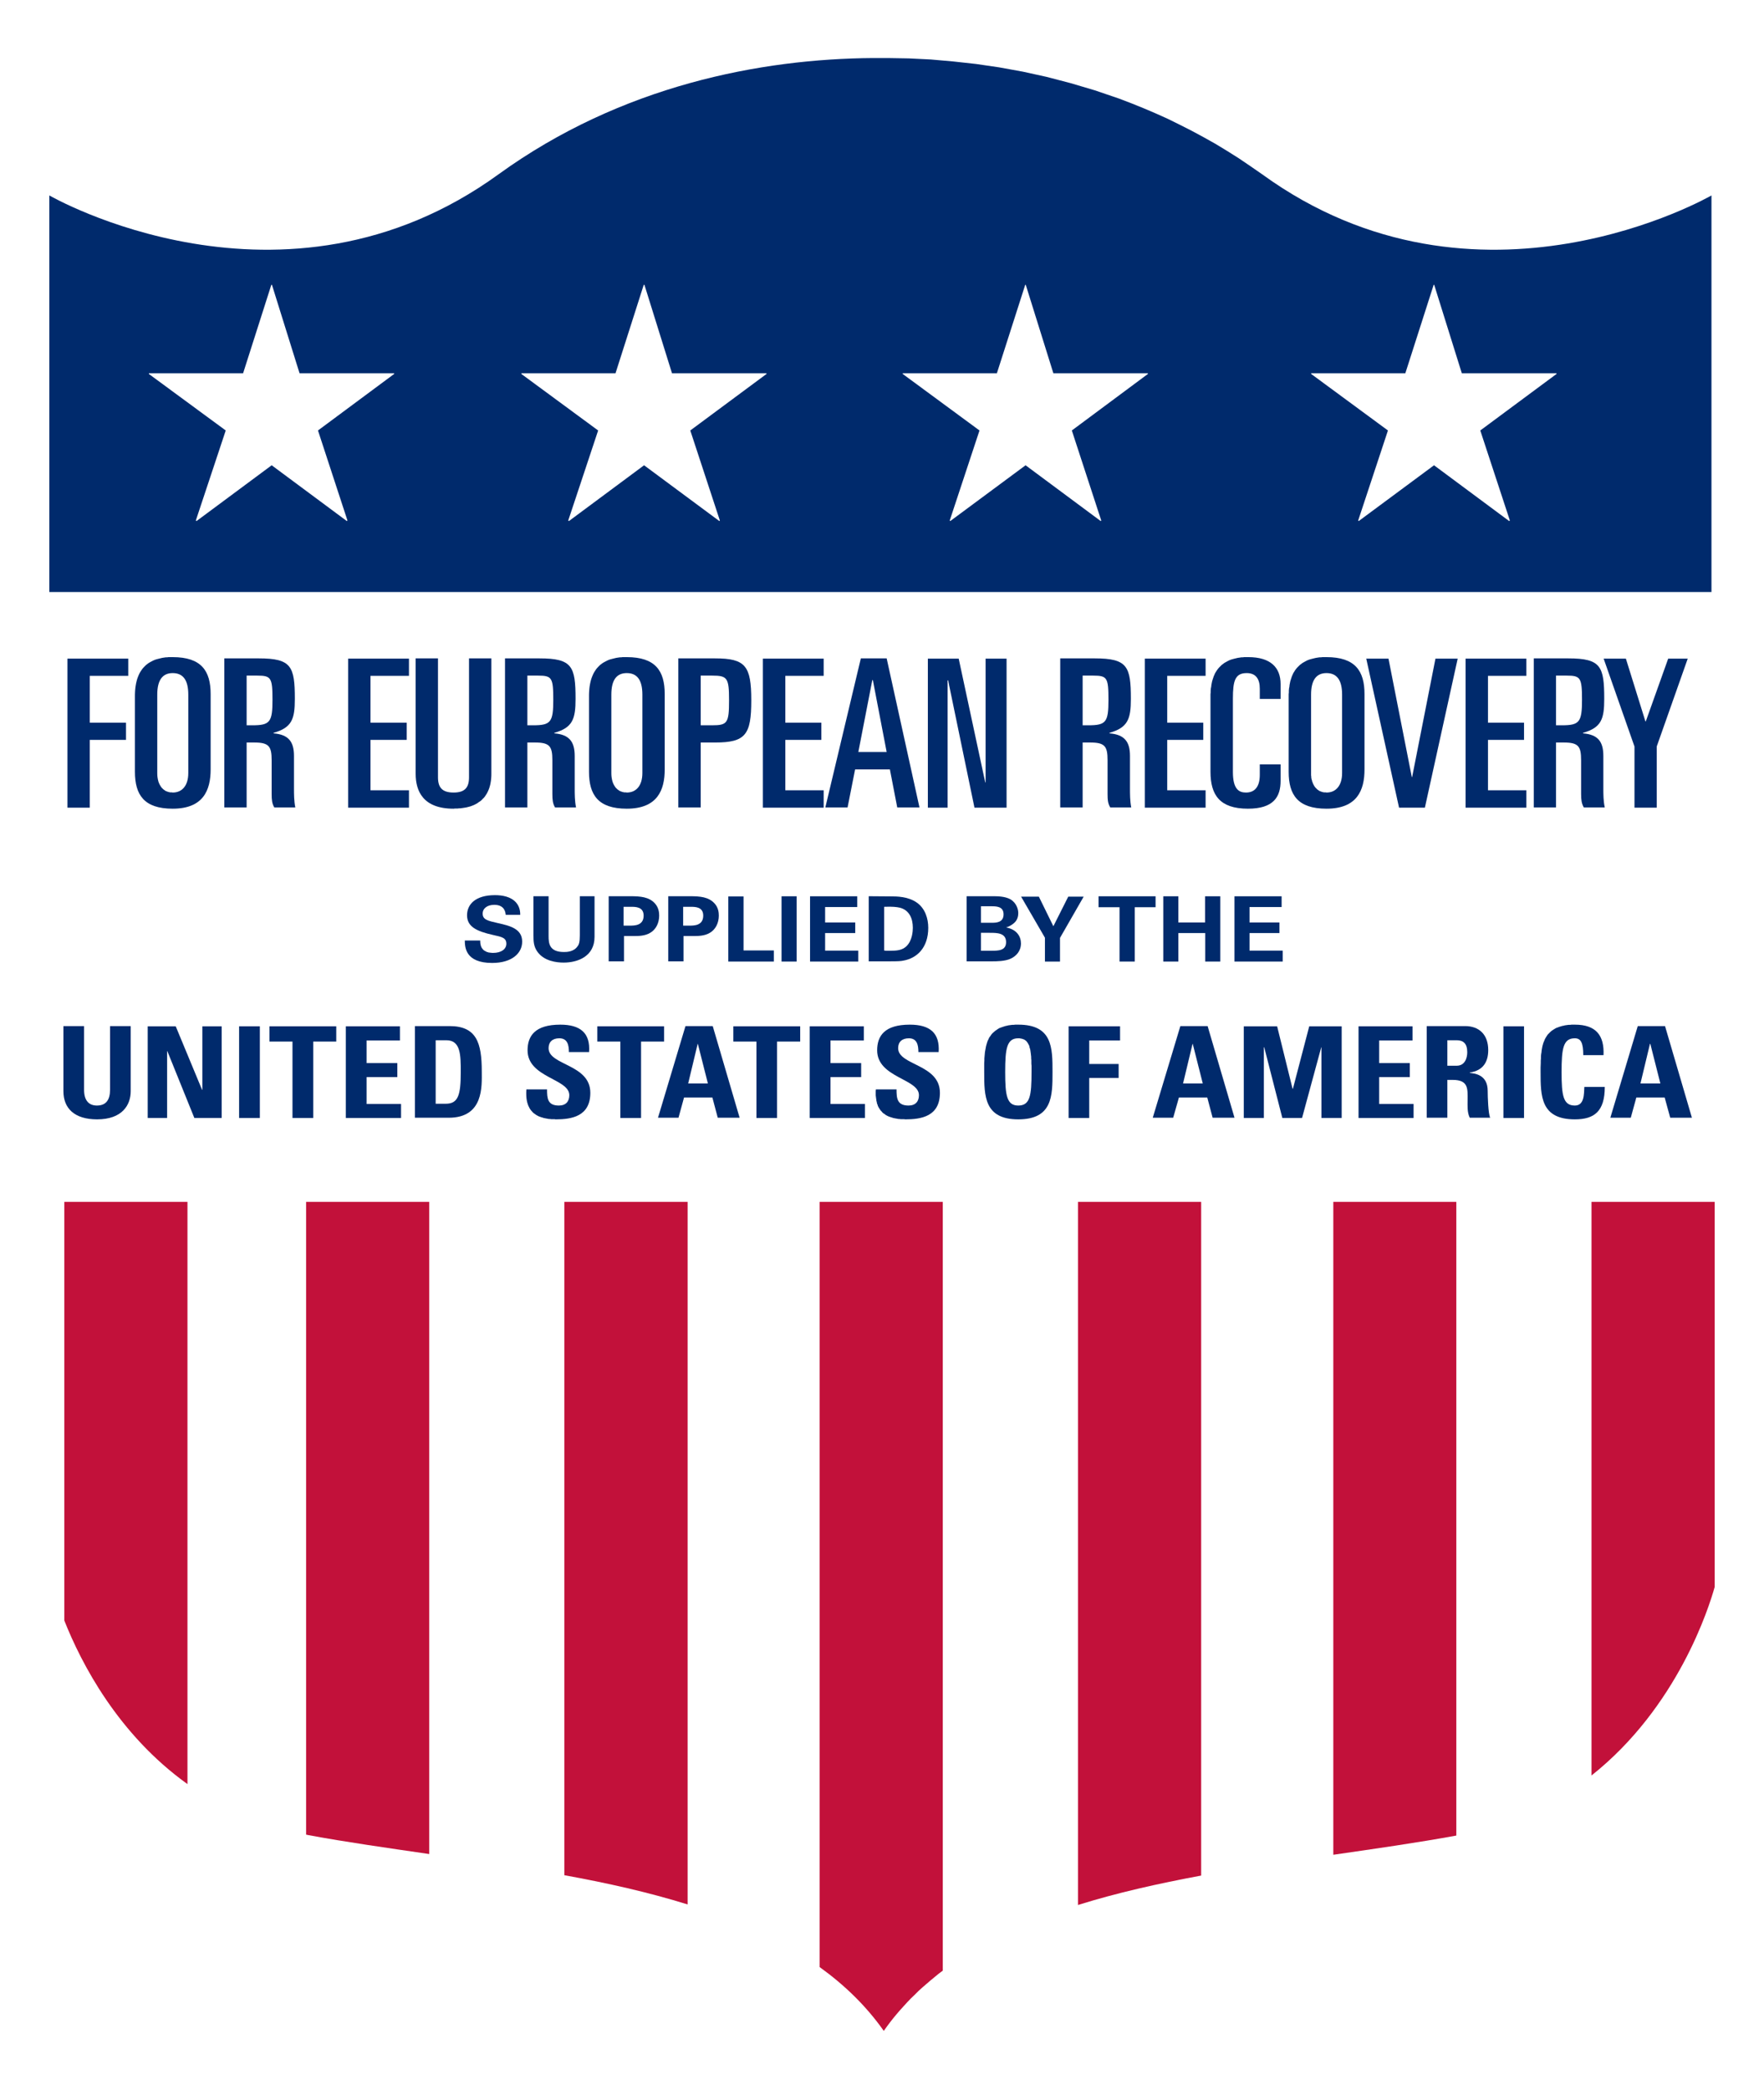 <?xml version="1.0" encoding="UTF-8" standalone="no"?>
<!-- Created with Inkscape (http://www.inkscape.org/) -->
<svg
   xmlns:dc="http://purl.org/dc/elements/1.1/"
   xmlns:cc="http://web.resource.org/cc/"
   xmlns:rdf="http://www.w3.org/1999/02/22-rdf-syntax-ns#"
   xmlns:svg="http://www.w3.org/2000/svg"
   xmlns="http://www.w3.org/2000/svg"
   xmlns:sodipodi="http://sodipodi.sourceforge.net/DTD/sodipodi-0.dtd"
   xmlns:inkscape="http://www.inkscape.org/namespaces/inkscape"
   width="608"
   height="720"
   id="svg11720"
   sodipodi:version="0.32"
   inkscape:version="0.45.1"
   version="1.0"
   sodipodi:docbase="/Users/lindberg/Projects/Wiki/seals"
   sodipodi:docname="USAIDLogo1948.svg"
   inkscape:output_extension="org.inkscape.output.svg.inkscape"
   inkscape:export-filename="/Users/lindberg/Projects/Wiki/seals/USAIDLogo1948.png"
   inkscape:export-xdpi="90"
   inkscape:export-ydpi="90">
  <defs
     id="defs11722" />
  <sodipodi:namedview
     pagecolor="#ffffff"
     bordercolor="#666666"
     borderopacity="1.0"
     inkscape:pageopacity="0.0"
     inkscape:pageshadow="2"
     inkscape:zoom="1.1313708"
     inkscape:cx="266.44979"
     inkscape:cy="701.48381"
     inkscape:document-units="pt"
     inkscape:current-layer="layer1"
     id="namedview11724"
     width="608px"
     height="720px"
     inkscape:showpageshadow="false"
     inkscape:window-width="819"
     inkscape:window-height="687"
     inkscape:window-x="392"
     inkscape:window-y="22" />
  <g
     inkscape:label="Layer 1"
     inkscape:groupmode="layer"
     id="layer1">
    <rect
       style="opacity:1;fill:#ffffff;fill-opacity:1;fill-rule:evenodd;stroke:none;stroke-width:1;stroke-linecap:round;stroke-linejoin:round;stroke-miterlimit:4;stroke-dasharray:none;stroke-opacity:1"
       id="rect12039"
       width="608"
       height="720"
       x="0"
       y="1.5258789e-05" />
    <line
       id="line12"
       style="font-style:normal;font-variant:normal;font-weight:normal;font-stretch:normal;letter-spacing:normal;word-spacing:normal;text-anchor:start;fill:#ffffff;fill-opacity:1;fill-rule:nonzero;stroke:#ffffff;stroke-width:0;stroke-linecap:butt;stroke-linejoin:miter;stroke-miterlimit:10.433;stroke-dasharray:none;stroke-dashoffset:0;stroke-opacity:1"
       y2="-877.975"
       x2="-319.453"
       y1="-877.975"
       x1="-319.453" />
    <path
       id="path5130"
       style="font-style:normal;font-variant:normal;font-weight:normal;font-stretch:normal;letter-spacing:normal;word-spacing:normal;text-anchor:start;fill:#002a6c;fill-opacity:1;fill-rule:nonzero;stroke:#003ad0;stroke-width:0;stroke-linecap:butt;stroke-linejoin:miter;stroke-miterlimit:10.433;stroke-dasharray:none;stroke-dashoffset:0;stroke-opacity:1"
       d="M 435.018,60.047 L 431.001,57.266 L 426.984,54.546 L 422.967,52.013 L 418.888,49.541 L 414.809,47.254 L 410.669,45.029 L 406.528,42.928 L 402.387,40.888 L 398.247,39.034 L 394.044,37.242 L 389.903,35.573 L 385.701,33.967 L 377.358,31.124 L 369.014,28.652 L 360.733,26.489 L 352.575,24.696 L 344.418,23.213 L 336.383,22.039 L 328.535,21.174 L 320.809,20.494 L 313.27,20.123 L 305.915,19.999 C 305.112,19.999 304.247,19.999 303.443,19.999 C 302.64,19.999 301.775,19.999 300.971,19.999 C 262.345,20.247 214.214,29.393 171.843,60.047 C 97.564,113.938 17,67.339 17,67.339 L 17,203.982 L 589.893,203.982 L 589.893,67.339 C 589.893,67.339 509.304,113.938 435.018,60.047 z " />
    <path
       id="path5132"
       style="font-style:normal;font-variant:normal;font-weight:normal;font-stretch:normal;letter-spacing:normal;word-spacing:normal;text-anchor:start;fill:#c2113a;fill-opacity:1;fill-rule:nonzero;stroke:#d9004c;stroke-width:0;stroke-linecap:butt;stroke-linejoin:miter;stroke-miterlimit:10.433;stroke-dasharray:none;stroke-dashoffset:0;stroke-opacity:1"
       d="M 64.612,614.714 L 64.612,414.107 L 22.167,414.107 L 22.167,558.351 C 28.038,573.184 40.707,597.595 64.612,614.714 z " />
    <path
       id="path5134"
       style="font-style:normal;font-variant:normal;font-weight:normal;font-stretch:normal;letter-spacing:normal;word-spacing:normal;text-anchor:start;fill:#c2113a;fill-opacity:1;fill-rule:nonzero;stroke:#d9004c;stroke-width:0;stroke-linecap:butt;stroke-linejoin:miter;stroke-miterlimit:10.433;stroke-dasharray:none;stroke-dashoffset:0;stroke-opacity:1"
       d="M 147.945,638.817 L 147.945,414.107 L 105.506,414.107 L 105.506,632.142 C 105.722,632.142 105.914,632.204 106.13,632.266 C 119.46,634.738 133.582,636.715 147.945,638.817 z " />
    <path
       id="path5136"
       style="font-style:normal;font-variant:normal;font-weight:normal;font-stretch:normal;letter-spacing:normal;word-spacing:normal;text-anchor:start;fill:#c2113a;fill-opacity:1;fill-rule:nonzero;stroke:#d9004c;stroke-width:0;stroke-linecap:butt;stroke-linejoin:miter;stroke-miterlimit:10.433;stroke-dasharray:none;stroke-dashoffset:0;stroke-opacity:1"
       d="M 237.007,414.107 L 194.512,414.107 L 194.512,646.109 C 209.19,648.767 223.528,651.98 237.007,656.183 L 237.007,414.107 z " />
    <path
       id="path5138"
       style="font-style:normal;font-variant:normal;font-weight:normal;font-stretch:normal;letter-spacing:normal;word-spacing:normal;text-anchor:start;fill:#c2113a;fill-opacity:1;fill-rule:nonzero;stroke:#d9004c;stroke-width:0;stroke-linecap:butt;stroke-linejoin:miter;stroke-miterlimit:10.433;stroke-dasharray:none;stroke-dashoffset:0;stroke-opacity:1"
       d="M 304.617,699.753 L 305.668,698.27 L 306.78,696.786 L 307.893,695.365 L 309.067,693.943 L 310.241,692.584 L 311.477,691.224 L 312.713,689.865 L 313.949,688.567 L 315.247,687.331 L 316.545,686.033 L 317.905,684.797 L 319.264,683.623 L 320.624,682.448 L 322.045,681.274 L 323.467,680.1 L 324.95,678.988 L 324.95,414.107 L 282.493,414.107 L 282.493,677.751 C 291.083,683.932 298.561,691.162 304.617,699.753 z " />
    <path
       id="path5140"
       style="font-style:normal;font-variant:normal;font-weight:normal;font-stretch:normal;letter-spacing:normal;word-spacing:normal;text-anchor:start;fill:#c2113a;fill-opacity:1;fill-rule:nonzero;stroke:#d9004c;stroke-width:0;stroke-linecap:butt;stroke-linejoin:miter;stroke-miterlimit:10.433;stroke-dasharray:none;stroke-dashoffset:0;stroke-opacity:1"
       d="M 414.006,414.107 L 371.548,414.107 L 371.548,656.368 C 384.959,652.166 399.359,648.952 414.006,646.233 L 414.006,414.107 z " />
    <path
       id="path5142"
       style="font-style:normal;font-variant:normal;font-weight:normal;font-stretch:normal;letter-spacing:normal;word-spacing:normal;text-anchor:start;fill:#c2113a;fill-opacity:1;fill-rule:nonzero;stroke:#d9004c;stroke-width:0;stroke-linecap:butt;stroke-linejoin:miter;stroke-miterlimit:10.433;stroke-dasharray:none;stroke-dashoffset:0;stroke-opacity:1"
       d="M 501.949,414.107 L 459.553,414.107 L 459.553,639.064 C 474.139,636.963 488.415,634.923 501.949,632.451 L 501.949,414.107 z " />
    <path
       id="path5144"
       style="font-style:normal;font-variant:normal;font-weight:normal;font-stretch:normal;letter-spacing:normal;word-spacing:normal;text-anchor:start;fill:#c2113a;fill-opacity:1;fill-rule:nonzero;stroke:#d9004c;stroke-width:0;stroke-linecap:butt;stroke-linejoin:miter;stroke-miterlimit:10.433;stroke-dasharray:none;stroke-dashoffset:0;stroke-opacity:1"
       d="M 591.005,546.794 L 591.005,414.107 L 548.547,414.107 L 548.547,611.748 C 578.274,588.201 589.027,553.84 591.005,546.794 z " />
    <path
       id="path5146"
       style="font-style:normal;font-variant:normal;font-weight:normal;font-stretch:normal;letter-spacing:normal;word-spacing:normal;text-anchor:start;fill:#ffffff;fill-opacity:1;fill-rule:nonzero;stroke:#ffffff;stroke-width:0;stroke-linecap:butt;stroke-linejoin:miter;stroke-miterlimit:10.433;stroke-dasharray:none;stroke-dashoffset:0;stroke-opacity:1"
       d="M 304.432,700 L 304.803,700 C 304.741,699.938 304.679,699.815 304.617,699.753 C 304.556,699.815 304.494,699.938 304.432,700 z " />
    <polygon
       id="polygon5148"
       style="font-style:normal;font-variant:normal;font-weight:normal;font-stretch:normal;letter-spacing:normal;word-spacing:normal;text-anchor:start;fill:#ffffff;fill-opacity:1;fill-rule:nonzero;stroke:#ffffff;stroke-width:0;stroke-linecap:butt;stroke-linejoin:miter;stroke-miterlimit:10.433;stroke-dasharray:none;stroke-dashoffset:0;stroke-opacity:1"
       points="79.398,618.14 84.672,618.14 84.672,618.1 80.426,614.95 82.07,609.93 82.035,609.9 77.844,613.01 73.652,609.9 73.613,609.93 75.281,614.95 70.996,618.1 70.996,618.14 76.25,618.14 77.824,623.07 77.859,623.07 79.398,618.14 "
       transform="matrix(6.18,0,0,-6.18,-387.434,3948.713)" />
    <polygon
       id="polygon5150"
       style="font-style:normal;font-variant:normal;font-weight:normal;font-stretch:normal;letter-spacing:normal;word-spacing:normal;text-anchor:start;fill:#ffffff;fill-opacity:1;fill-rule:nonzero;stroke:#ffffff;stroke-width:0;stroke-linecap:butt;stroke-linejoin:miter;stroke-miterlimit:10.433;stroke-dasharray:none;stroke-dashoffset:0;stroke-opacity:1"
       points="100.17,618.14 105.44,618.14 105.44,618.1 101.19,614.95 102.84,609.93 102.81,609.9 98.613,613.01 94.422,609.9 94.383,609.93 96.051,614.95 91.77,618.1 91.77,618.14 97.02,618.14 98.594,623.07 98.633,623.07 100.17,618.14 "
       transform="matrix(6.18,0,0,-6.18,-387.434,3948.713)" />
    <polygon
       id="polygon5152"
       style="font-style:normal;font-variant:normal;font-weight:normal;font-stretch:normal;letter-spacing:normal;word-spacing:normal;text-anchor:start;fill:#ffffff;fill-opacity:1;fill-rule:nonzero;stroke:#ffffff;stroke-width:0;stroke-linecap:butt;stroke-linejoin:miter;stroke-miterlimit:10.433;stroke-dasharray:none;stroke-dashoffset:0;stroke-opacity:1"
       points="121.44,618.14 126.71,618.14 126.71,618.1 122.47,614.95 124.11,609.93 124.08,609.9 119.89,613.01 115.69,609.9 115.66,609.93 117.32,614.95 113.04,618.1 113.04,618.14 118.29,618.14 119.87,623.07 119.9,623.07 121.44,618.14 "
       transform="matrix(6.18,0,0,-6.18,-387.434,3948.713)" />
    <polygon
       id="polygon5154"
       style="font-style:normal;font-variant:normal;font-weight:normal;font-stretch:normal;letter-spacing:normal;word-spacing:normal;text-anchor:start;fill:#ffffff;fill-opacity:1;fill-rule:nonzero;stroke:#ffffff;stroke-width:0;stroke-linecap:butt;stroke-linejoin:miter;stroke-miterlimit:10.433;stroke-dasharray:none;stroke-dashoffset:0;stroke-opacity:1"
       points="144.22,618.14 149.5,618.14 149.5,618.1 145.25,614.95 146.9,609.93 146.86,609.9 142.67,613.01 138.47,609.9 138.44,609.93 140.1,614.95 135.82,618.1 135.82,618.14 141.07,618.14 142.65,623.07 142.68,623.07 144.22,618.14 "
       transform="matrix(6.18,0,0,-6.18,-387.434,3948.713)" />
    <polygon
       id="polygon5156"
       style="font-style:normal;font-variant:normal;font-weight:normal;font-stretch:normal;letter-spacing:normal;word-spacing:normal;text-anchor:start;fill:#002a6c;fill-opacity:1;fill-rule:nonzero;stroke:#003ad0;stroke-width:0;stroke-linecap:butt;stroke-linejoin:miter;stroke-miterlimit:10.433;stroke-dasharray:none;stroke-dashoffset:0;stroke-opacity:1"
       points="66.453,602.23 69.844,602.23 69.844,601.27 67.699,601.27 67.699,598.66 69.719,598.66 69.719,597.7 67.699,597.7 67.699,593.92 66.453,593.92 66.453,602.23 "
       transform="matrix(6.18,0,0,-6.18,-387.434,3948.713)" />
    <path
       id="path5158"
       style="font-style:normal;font-variant:normal;font-weight:normal;font-stretch:normal;letter-spacing:normal;word-spacing:normal;text-anchor:start;fill:#002a6c;fill-opacity:1;fill-rule:nonzero;stroke:#003ad0;stroke-width:0;stroke-linecap:butt;stroke-linejoin:miter;stroke-miterlimit:10.433;stroke-dashoffset:0;stroke-opacity:1"
       d="M 46.504,239.889 L 46.51,239.209 L 46.535,238.591 L 46.572,237.911 L 46.634,237.231 L 46.708,236.613 L 46.807,235.995 L 46.924,235.377 L 47.066,234.759 L 47.227,234.141 L 47.412,233.585 L 47.629,233.029 L 47.864,232.473 L 48.129,231.916 L 48.42,231.422 L 48.741,230.928 L 49.087,230.433 L 49.47,230.001 L 49.885,229.568 L 50.323,229.135 L 50.805,228.765 L 51.318,228.394 L 51.862,228.085 L 52.449,227.776 L 53.073,227.467 L 53.735,227.219 L 54.433,227.034 L 55.175,226.849 L 55.953,226.663 L 56.782,226.54 L 57.208,226.478 L 57.647,226.478 L 58.098,226.416 L 58.555,226.416 L 59.031,226.416 L 59.513,226.416 C 69.438,226.416 72.603,231.175 72.603,239.147 L 72.603,265.104 C 72.603,272.273 70.063,278.638 59.513,278.638 C 49.668,278.638 46.504,273.88 46.504,265.907 L 46.504,239.889 z M 54.204,266.34 L 54.211,266.711 L 54.229,267.143 L 54.26,267.514 L 54.303,267.885 L 54.359,268.194 L 54.421,268.565 L 54.501,268.874 L 54.588,269.244 L 54.686,269.553 L 54.798,269.801 L 54.921,270.11 L 55.051,270.357 L 55.193,270.604 L 55.342,270.851 L 55.502,271.098 L 55.675,271.346 L 55.855,271.531 L 56.04,271.716 L 56.238,271.902 L 56.448,272.087 L 56.658,272.211 L 56.88,272.396 L 57.115,272.52 L 57.35,272.644 L 57.597,272.705 L 57.851,272.829 L 58.11,272.891 L 58.376,272.952 L 58.654,273.014 L 58.932,273.014 L 59.223,273.014 L 59.513,273.076 C 62.752,273.076 64.896,270.728 64.896,266.34 L 64.896,239.333 C 64.896,234.265 63.067,231.916 59.513,231.916 C 56.065,231.916 54.204,234.265 54.204,239.333 L 54.204,266.34 z " />
    <path
       id="path5162"
       style="font-style:normal;font-variant:normal;font-weight:normal;font-stretch:normal;letter-spacing:normal;word-spacing:normal;text-anchor:start;fill:#002a6c;fill-opacity:1;fill-rule:nonzero;stroke:#003ad0;stroke-width:0;stroke-linecap:butt;stroke-linejoin:miter;stroke-miterlimit:10.433;stroke-dashoffset:0;stroke-opacity:1"
       d="M 77.306,226.849 L 89.233,226.849 C 100.457,226.849 101.618,229.63 101.618,240.816 C 101.618,247.738 100.63,250.704 94.301,252.496 L 94.301,252.682 C 99.542,253.114 101.328,255.648 101.328,260.469 L 101.328,271.655 C 101.328,273.509 101.328,276.043 101.785,278.206 L 94.542,278.206 C 93.77,276.908 93.628,275.61 93.628,273.571 L 93.628,261.952 C 93.628,257.131 92.688,255.834 87.614,255.834 L 85.006,255.834 L 85.006,278.206 L 77.306,278.206 L 77.306,226.849 z M 85.006,249.901 L 86.99,249.901 C 93.071,249.901 93.918,248.788 93.918,241.125 C 93.918,233.523 93.454,232.782 88.677,232.782 L 85.006,232.782 L 85.006,249.901 z " />
    <polygon
       id="polygon5166"
       style="font-style:normal;font-variant:normal;font-weight:normal;font-stretch:normal;letter-spacing:normal;word-spacing:normal;text-anchor:start;fill:#002a6c;fill-opacity:1;fill-rule:nonzero;stroke:#003ad0;stroke-width:0;stroke-linecap:butt;stroke-linejoin:miter;stroke-miterlimit:10.433;stroke-dasharray:none;stroke-dashoffset:0;stroke-opacity:1"
       points="82.109,602.23 85.5,602.23 85.5,601.27 83.355,601.27 83.355,598.66 85.375,598.66 85.375,597.7 83.355,597.7 83.355,594.89 85.5,594.89 85.5,593.92 82.109,593.92 82.109,602.23 "
       transform="matrix(6.18,0,0,-6.18,-387.434,3948.713)" />
    <path
       id="path5168"
       style="font-style:normal;font-variant:normal;font-weight:normal;font-stretch:normal;letter-spacing:normal;word-spacing:normal;text-anchor:start;fill:#002a6c;fill-opacity:1;fill-rule:nonzero;stroke:#003ad0;stroke-width:0;stroke-linecap:butt;stroke-linejoin:miter;stroke-miterlimit:10.433;stroke-dasharray:none;stroke-dashoffset:0;stroke-opacity:1"
       d="M 169.359,266.587 L 169.353,267.143 L 169.328,267.699 L 169.285,268.256 L 169.229,268.812 L 169.149,269.368 L 169.056,269.924 L 168.939,270.48 L 168.797,270.975 L 168.636,271.531 L 168.45,272.025 L 168.24,272.52 L 168.006,273.014 L 167.74,273.509 L 167.449,273.941 L 167.128,274.436 L 166.782,274.868 L 166.399,275.239 L 165.991,275.672 L 165.546,276.043 L 165.064,276.352 L 164.557,276.722 L 164.007,277.031 L 163.42,277.34 L 162.796,277.588 L 162.141,277.835 L 161.436,278.02 L 160.694,278.206 L 159.916,278.329 L 159.508,278.391 L 159.088,278.453 L 158.661,278.515 L 158.216,278.515 L 157.765,278.576 L 157.301,278.576 L 156.832,278.576 L 156.344,278.638 C 145.819,278.638 143.26,272.582 143.26,266.587 L 143.26,226.849 L 150.961,226.849 L 150.961,267.823 C 150.961,271.284 152.364,273.076 156.344,273.076 C 160.28,273.076 161.658,271.284 161.658,267.823 L 161.658,226.849 L 169.359,226.849 L 169.359,266.587 z " />
    <path
       id="path5170"
       style="font-style:normal;font-variant:normal;font-weight:normal;font-stretch:normal;letter-spacing:normal;word-spacing:normal;text-anchor:start;fill:#002a6c;fill-opacity:1;fill-rule:nonzero;stroke:#003ad0;stroke-width:0;stroke-linecap:butt;stroke-linejoin:miter;stroke-miterlimit:10.433;stroke-dashoffset:0;stroke-opacity:1"
       d="M 174.062,226.849 L 185.99,226.849 C 197.238,226.849 198.375,229.63 198.375,240.816 C 198.375,247.738 197.386,250.704 191.082,252.496 L 191.082,252.682 C 196.298,253.114 198.084,255.648 198.084,260.469 L 198.084,271.655 C 198.084,273.509 198.084,276.043 198.542,278.206 L 191.305,278.206 C 190.532,276.908 190.384,275.61 190.384,273.571 L 190.384,261.952 C 190.384,257.131 189.469,255.834 184.37,255.834 L 181.769,255.834 L 181.769,278.206 L 174.062,278.206 L 174.062,226.849 z M 181.769,249.901 L 183.771,249.901 C 189.852,249.901 190.699,248.788 190.699,241.125 C 190.699,233.523 190.242,232.782 185.458,232.782 L 181.769,232.782 L 181.769,249.901 z " />
    <path
       id="path5174"
       style="font-style:normal;font-variant:normal;font-weight:normal;font-stretch:normal;letter-spacing:normal;word-spacing:normal;text-anchor:start;fill:#002a6c;fill-opacity:1;fill-rule:nonzero;stroke:#003ad0;stroke-width:0;stroke-linecap:butt;stroke-linejoin:miter;stroke-miterlimit:10.433;stroke-dashoffset:0;stroke-opacity:1"
       d="M 203.01,239.889 L 203.016,239.209 L 203.041,238.591 L 203.084,237.911 L 203.14,237.231 L 203.214,236.613 L 203.313,235.995 L 203.43,235.377 L 203.572,234.759 L 203.733,234.141 L 203.918,233.585 L 204.128,233.029 L 204.363,232.473 L 204.629,231.916 L 204.919,231.422 L 205.241,230.928 L 205.587,230.433 L 205.97,230.001 L 206.378,229.568 L 206.823,229.135 L 207.299,228.765 L 207.812,228.394 L 208.362,228.085 L 208.949,227.776 L 209.567,227.467 L 210.228,227.219 L 210.933,227.034 L 211.674,226.849 L 212.453,226.663 L 213.281,226.54 L 213.708,226.478 L 214.146,226.478 L 214.598,226.416 L 215.061,226.416 L 215.537,226.416 L 216.025,226.416 C 225.944,226.416 229.109,231.175 229.109,239.147 L 229.109,265.104 C 229.109,272.273 226.575,278.638 216.025,278.638 C 206.174,278.638 203.01,273.88 203.01,265.907 L 203.01,239.889 z M 210.71,266.34 L 210.716,266.711 L 210.735,267.143 L 210.766,267.514 L 210.809,267.885 L 210.865,268.194 L 210.933,268.565 L 211.007,268.874 L 211.1,269.244 L 211.198,269.553 L 211.304,269.801 L 211.427,270.11 L 211.557,270.357 L 211.699,270.604 L 211.847,270.851 L 212.008,271.098 L 212.181,271.346 L 212.36,271.531 L 212.546,271.716 L 212.744,271.902 L 212.954,272.087 L 213.164,272.211 L 213.386,272.396 L 213.621,272.52 L 213.856,272.644 L 214.103,272.705 L 214.357,272.829 L 214.616,272.891 L 214.888,272.952 L 215.16,273.014 L 215.444,273.014 L 215.729,273.014 L 216.025,273.076 C 219.257,273.076 221.408,270.728 221.408,266.34 L 221.408,239.333 C 221.408,234.265 219.573,231.916 216.025,231.916 C 212.546,231.916 210.71,234.265 210.71,239.333 L 210.71,266.34 z " />
    <path
       id="path5178"
       style="font-style:normal;font-variant:normal;font-weight:normal;font-stretch:normal;letter-spacing:normal;word-spacing:normal;text-anchor:start;fill:#002a6c;fill-opacity:1;fill-rule:nonzero;stroke:#003ad0;stroke-width:0;stroke-linecap:butt;stroke-linejoin:miter;stroke-miterlimit:10.433;stroke-dashoffset:0;stroke-opacity:1"
       d="M 233.793,226.849 L 246.462,226.849 C 256.969,226.849 258.946,229.444 258.946,241.31 C 258.946,253.176 256.969,255.834 246.462,255.834 L 241.518,255.834 L 241.518,278.206 L 233.793,278.206 L 233.793,226.849 z M 241.518,249.901 L 245.474,249.901 C 250.727,249.901 251.283,249.097 251.283,241.31 C 251.283,233.585 250.727,232.782 245.474,232.782 L 241.518,232.782 L 241.518,249.901 z " />
    <polygon
       id="polygon5182"
       style="font-style:normal;font-variant:normal;font-weight:normal;font-stretch:normal;letter-spacing:normal;word-spacing:normal;text-anchor:start;fill:#002a6c;fill-opacity:1;fill-rule:nonzero;stroke:#003ad0;stroke-width:0;stroke-linecap:butt;stroke-linejoin:miter;stroke-miterlimit:10.433;stroke-dasharray:none;stroke-dashoffset:0;stroke-opacity:1"
       points="105.24,602.23 108.63,602.23 108.63,601.27 106.49,601.27 106.49,598.66 108.5,598.66 108.5,597.7 106.49,597.7 106.49,594.89 108.63,594.89 108.63,593.92 105.24,593.92 105.24,602.23 "
       transform="matrix(6.18,0,0,-6.18,-387.434,3948.713)" />
    <path
       id="polygon5184"
       style="font-style:normal;font-variant:normal;font-weight:normal;font-stretch:normal;letter-spacing:normal;word-spacing:normal;text-anchor:start;fill:#002a6c;fill-opacity:1;fill-rule:nonzero;stroke:#003ad0;stroke-width:0;stroke-linecap:butt;stroke-linejoin:miter;stroke-miterlimit:10.433;stroke-dashoffset:0;stroke-opacity:1"
       d="M 296.707,226.849 L 305.606,226.849 L 316.916,278.206 L 309.253,278.206 L 306.719,265.104 L 294.729,265.104 L 292.134,278.206 L 284.47,278.206 L 296.707,226.849 z M 295.842,259.109 L 305.606,259.109 L 300.848,234.327 L 300.662,234.327 L 295.842,259.109 z " />
    <polygon
       id="polygon5188"
       style="font-style:normal;font-variant:normal;font-weight:normal;font-stretch:normal;letter-spacing:normal;word-spacing:normal;text-anchor:start;fill:#002a6c;fill-opacity:1;fill-rule:nonzero;stroke:#003ad0;stroke-width:0;stroke-linecap:butt;stroke-linejoin:miter;stroke-miterlimit:10.433;stroke-dasharray:none;stroke-dashoffset:0;stroke-opacity:1"
       points="114.44,602.23 116.16,602.23 117.64,595.33 117.66,595.33 117.66,602.23 118.83,602.23 118.83,593.92 117.04,593.92 115.57,601.02 115.54,601.02 115.54,593.92 114.44,593.92 114.44,602.23 "
       transform="matrix(6.18,0,0,-6.18,-387.434,3948.713)" />
    <path
       id="path5190"
       style="font-style:normal;font-variant:normal;font-weight:normal;font-stretch:normal;letter-spacing:normal;word-spacing:normal;text-anchor:start;fill:#002a6c;fill-opacity:1;fill-rule:nonzero;stroke:#003ad0;stroke-width:0;stroke-linecap:butt;stroke-linejoin:miter;stroke-miterlimit:10.433;stroke-dashoffset:0;stroke-opacity:1"
       d="M 365.43,226.849 L 377.358,226.849 C 388.606,226.849 389.78,229.63 389.78,240.816 C 389.78,247.738 388.729,250.704 382.425,252.496 L 382.425,252.682 C 387.678,253.114 389.471,255.648 389.471,260.469 L 389.471,271.655 C 389.471,273.509 389.471,276.043 389.903,278.206 L 382.673,278.206 C 381.869,276.908 381.746,275.61 381.746,273.571 L 381.746,261.952 C 381.746,257.131 380.819,255.834 375.751,255.834 L 373.155,255.834 L 373.155,278.206 L 365.43,278.206 L 365.43,226.849 z M 373.155,249.901 L 375.133,249.901 C 381.251,249.901 382.055,248.788 382.055,241.125 C 382.055,233.523 381.622,232.782 376.801,232.782 L 373.155,232.782 L 373.155,249.901 z " />
    <polygon
       id="polygon5194"
       style="font-style:normal;font-variant:normal;font-weight:normal;font-stretch:normal;letter-spacing:normal;word-spacing:normal;text-anchor:start;fill:#002a6c;fill-opacity:1;fill-rule:nonzero;stroke:#003ad0;stroke-width:0;stroke-linecap:butt;stroke-linejoin:miter;stroke-miterlimit:10.433;stroke-dasharray:none;stroke-dashoffset:0;stroke-opacity:1"
       points="126.54,602.23 129.93,602.23 129.93,601.27 127.79,601.27 127.79,598.66 129.8,598.66 129.8,597.7 127.79,597.7 127.79,594.89 129.93,594.89 129.93,593.92 126.54,593.92 126.54,602.23 "
       transform="matrix(6.18,0,0,-6.18,-387.434,3948.713)" />
    <path
       id="path5196"
       style="font-style:normal;font-variant:normal;font-weight:normal;font-stretch:normal;letter-spacing:normal;word-spacing:normal;text-anchor:start;fill:#002a6c;fill-opacity:1;fill-rule:nonzero;stroke:#003ad0;stroke-width:0;stroke-linecap:butt;stroke-linejoin:miter;stroke-miterlimit:10.433;stroke-dasharray:none;stroke-dashoffset:0;stroke-opacity:1"
       d="M 417.22,239.889 L 417.22,239.209 L 417.281,238.591 L 417.281,237.911 L 417.343,237.231 L 417.467,236.613 L 417.529,235.995 L 417.652,235.377 L 417.776,234.759 L 417.961,234.141 L 418.147,233.585 L 418.332,233.029 L 418.579,232.473 L 418.826,231.916 L 419.135,231.422 L 419.444,230.928 L 419.815,230.433 L 420.186,230.001 L 420.619,229.568 L 421.051,229.135 L 421.546,228.765 L 422.04,228.394 L 422.596,228.085 L 423.152,227.776 L 423.77,227.467 L 424.45,227.219 L 425.13,227.034 L 425.872,226.849 L 426.675,226.663 L 427.54,226.54 L 427.911,226.478 L 428.406,226.478 L 428.838,226.416 L 429.271,226.416 L 429.765,226.416 L 430.26,226.416 C 437.861,226.416 441.384,229.939 441.384,235.686 L 441.384,240.816 L 434.215,240.816 L 434.215,237.293 C 434.215,234.018 432.917,231.916 429.703,231.916 C 425.686,231.916 424.945,234.574 424.945,240.754 L 424.945,265.969 C 424.945,271.964 427.046,273.076 429.456,273.076 C 432.361,273.076 434.215,271.222 434.215,266.958 L 434.215,263.373 L 441.384,263.373 L 441.384,269.059 C 441.384,274.498 439.035,278.638 430.136,278.638 C 420.371,278.638 417.22,273.88 417.22,265.907 L 417.22,239.889 z " />
    <path
       id="path5198"
       style="font-style:normal;font-variant:normal;font-weight:normal;font-stretch:normal;letter-spacing:normal;word-spacing:normal;text-anchor:start;fill:#002a6c;fill-opacity:1;fill-rule:nonzero;stroke:#003ad0;stroke-width:0;stroke-linecap:butt;stroke-linejoin:miter;stroke-miterlimit:10.433;stroke-dashoffset:0;stroke-opacity:1"
       d="M 444.165,239.889 L 444.165,239.209 L 444.227,238.591 L 444.227,237.911 L 444.289,237.231 L 444.412,236.613 L 444.474,235.995 L 444.598,235.377 L 444.721,234.759 L 444.907,234.141 L 445.092,233.585 L 445.277,233.029 L 445.525,232.473 L 445.772,231.916 L 446.081,231.422 L 446.39,230.928 L 446.761,230.433 L 447.131,230.001 L 447.564,229.568 L 447.997,229.135 L 448.491,228.765 L 448.985,228.394 L 449.542,228.085 L 450.098,227.776 L 450.716,227.467 L 451.396,227.219 L 452.075,227.034 L 452.817,226.849 L 453.621,226.663 L 454.424,226.54 L 454.857,226.478 L 455.351,226.478 L 455.784,226.416 L 456.216,226.416 L 456.711,226.416 L 457.205,226.416 C 467.093,226.416 470.307,231.175 470.307,239.147 L 470.307,265.104 C 470.307,272.273 467.773,278.638 457.205,278.638 C 447.317,278.638 444.165,273.88 444.165,265.907 L 444.165,239.889 z M 451.89,266.34 L 451.89,266.711 L 451.89,267.143 L 451.952,267.514 L 451.952,267.885 L 452.014,268.194 L 452.075,268.565 L 452.199,268.874 L 452.261,269.244 L 452.385,269.553 L 452.508,269.801 L 452.57,270.11 L 452.755,270.357 L 452.879,270.604 L 453.003,270.851 L 453.188,271.098 L 453.373,271.346 L 453.559,271.531 L 453.744,271.716 L 453.93,271.902 L 454.115,272.087 L 454.362,272.211 L 454.548,272.396 L 454.795,272.52 L 455.042,272.644 L 455.289,272.705 L 455.536,272.829 L 455.784,272.891 L 456.031,272.952 L 456.34,273.014 L 456.587,273.014 L 456.896,273.014 L 457.205,273.076 C 460.419,273.076 462.582,270.728 462.582,266.34 L 462.582,239.333 C 462.582,234.265 460.728,231.916 457.205,231.916 C 453.744,231.916 451.89,234.265 451.89,239.333 L 451.89,266.34 z " />
    <polygon
       id="polygon5202"
       style="font-style:normal;font-variant:normal;font-weight:normal;font-stretch:normal;letter-spacing:normal;word-spacing:normal;text-anchor:start;fill:#002a6c;fill-opacity:1;fill-rule:nonzero;stroke:#003ad0;stroke-width:0;stroke-linecap:butt;stroke-linejoin:miter;stroke-miterlimit:10.433;stroke-dasharray:none;stroke-dashoffset:0;stroke-opacity:1"
       points="138.89,602.23 140.13,602.23 141.43,595.63 141.45,595.63 142.75,602.23 143.99,602.23 142.16,593.92 140.72,593.92 138.89,602.23 "
       transform="matrix(6.18,0,0,-6.18,-387.434,3948.713)" />
    <polygon
       id="polygon5204"
       style="font-style:normal;font-variant:normal;font-weight:normal;font-stretch:normal;letter-spacing:normal;word-spacing:normal;text-anchor:start;fill:#002a6c;fill-opacity:1;fill-rule:nonzero;stroke:#003ad0;stroke-width:0;stroke-linecap:butt;stroke-linejoin:miter;stroke-miterlimit:10.433;stroke-dasharray:none;stroke-dashoffset:0;stroke-opacity:1"
       points="144.43,602.23 147.82,602.23 147.82,601.27 145.68,601.27 145.68,598.66 147.69,598.66 147.69,597.7 145.68,597.7 145.68,594.89 147.82,594.89 147.82,593.92 144.43,593.92 144.43,602.23 "
       transform="matrix(6.18,0,0,-6.18,-387.434,3948.713)" />
    <path
       id="path5206"
       style="font-style:normal;font-variant:normal;font-weight:normal;font-stretch:normal;letter-spacing:normal;word-spacing:normal;text-anchor:start;fill:#002a6c;fill-opacity:1;fill-rule:nonzero;stroke:#003ad0;stroke-width:0;stroke-linecap:butt;stroke-linejoin:miter;stroke-miterlimit:10.433;stroke-dashoffset:0;stroke-opacity:1"
       d="M 528.647,226.849 L 540.575,226.849 C 551.823,226.849 552.935,229.63 552.935,240.816 C 552.935,247.738 551.947,250.704 545.643,252.496 L 545.643,252.682 C 550.896,253.114 552.626,255.648 552.626,260.469 L 552.626,271.655 C 552.626,273.509 552.626,276.043 553.121,278.206 L 545.89,278.206 C 545.148,276.908 544.963,275.61 544.963,273.571 L 544.963,261.952 C 544.963,257.131 544.036,255.834 538.968,255.834 L 536.311,255.834 L 536.311,278.206 L 528.647,278.206 L 528.647,226.849 z M 536.311,249.901 L 538.35,249.901 C 544.407,249.901 545.272,248.788 545.272,241.125 C 545.272,233.523 544.778,232.782 540.019,232.782 L 536.311,232.782 L 536.311,249.901 z " />
    <polygon
       id="polygon5210"
       style="font-style:normal;font-variant:normal;font-weight:normal;font-stretch:normal;letter-spacing:normal;word-spacing:normal;text-anchor:start;fill:#002a6c;fill-opacity:1;fill-rule:nonzero;stroke:#003ad0;stroke-width:0;stroke-linecap:butt;stroke-linejoin:miter;stroke-miterlimit:10.433;stroke-dasharray:none;stroke-dashoffset:0;stroke-opacity:1"
       points="152.13,602.23 153.37,602.23 154.46,598.73 154.48,598.73 155.73,602.23 156.82,602.23 155.09,597.33 155.09,593.92 153.85,593.92 153.85,597.33 152.13,602.23 "
       transform="matrix(6.18,0,0,-6.18,-387.434,3948.713)" />
    <path
       id="path5212"
       style="font-style:normal;font-variant:normal;font-weight:normal;font-stretch:normal;letter-spacing:normal;word-spacing:normal;text-anchor:start;fill:#002a6c;fill-opacity:1;fill-rule:nonzero;stroke:#003ad0;stroke-width:0;stroke-linecap:butt;stroke-linejoin:miter;stroke-miterlimit:10.433;stroke-dasharray:none;stroke-dashoffset:0;stroke-opacity:1"
       d="M 165.521,324.062 L 165.521,324.124 L 165.521,324.248 L 165.521,324.371 L 165.527,324.557 L 165.533,324.68 L 165.546,324.804 L 165.558,324.989 L 165.583,325.175 L 165.608,325.298 L 165.645,325.484 L 165.688,325.669 L 165.737,325.854 L 165.799,326.04 L 165.873,326.225 L 165.96,326.411 L 166.053,326.596 L 166.164,326.72 L 166.287,326.905 L 166.423,327.091 L 166.578,327.214 L 166.658,327.338 L 166.745,327.399 L 166.837,327.461 L 166.93,327.523 L 167.035,327.585 L 167.14,327.647 L 167.245,327.709 L 167.363,327.77 L 167.48,327.832 L 167.604,327.894 L 167.734,327.956 L 167.87,328.018 L 168.012,328.079 L 168.154,328.079 L 168.308,328.141 L 168.463,328.203 L 168.63,328.203 L 168.797,328.203 L 168.97,328.265 L 169.149,328.265 L 169.34,328.265 L 169.532,328.327 L 169.73,328.327 L 169.94,328.327 C 172.764,328.327 174.526,327.029 174.526,325.175 C 174.526,323.135 173.03,322.826 169.94,322.146 C 164.143,320.849 160.979,319.242 160.979,315.348 C 160.979,311.64 163.828,308.426 170.589,308.426 C 173.123,308.426 176.12,308.921 177.925,311.022 C 179.303,312.629 179.303,314.483 179.303,315.225 L 174.309,315.225 C 174.235,314.421 173.969,311.764 170.372,311.764 C 167.931,311.764 166.362,313 166.362,314.792 C 166.362,316.893 168.148,317.264 171.652,318.067 C 175.854,318.995 179.976,320.045 179.976,324.433 C 179.976,328.512 176.361,331.787 169.625,331.787 C 160.305,331.787 160.231,326.225 160.206,324.062 L 165.521,324.062 z " />
    <path
       id="path5214"
       style="font-style:normal;font-variant:normal;font-weight:normal;font-stretch:normal;letter-spacing:normal;word-spacing:normal;text-anchor:start;fill:#002a6c;fill-opacity:1;fill-rule:nonzero;stroke:#003ad0;stroke-width:0;stroke-linecap:butt;stroke-linejoin:miter;stroke-miterlimit:10.433;stroke-dasharray:none;stroke-dashoffset:0;stroke-opacity:1"
       d="M 189.08,308.797 L 189.08,322.517 C 189.08,324.989 189.296,328.018 194.37,328.018 C 195.21,328.018 197.726,328.018 199.073,326.04 C 199.58,325.422 199.846,324.495 199.846,322.27 L 199.846,308.797 L 204.919,308.797 L 204.919,322.826 C 204.919,329.501 199.172,331.664 194.271,331.664 C 191.83,331.664 187.417,331.169 185.124,327.77 C 183.938,326.04 183.864,324.309 183.864,322.27 L 183.864,308.797 L 189.08,308.797 z " />
    <path
       id="path5216"
       style="font-style:normal;font-variant:normal;font-weight:normal;font-stretch:normal;letter-spacing:normal;word-spacing:normal;text-anchor:start;fill:#002a6c;fill-opacity:1;fill-rule:nonzero;stroke:#003ad0;stroke-width:0;stroke-linecap:butt;stroke-linejoin:miter;stroke-miterlimit:10.433;stroke-dashoffset:0;stroke-opacity:1"
       d="M 209.796,308.797 L 217.304,308.797 C 220.778,308.797 223.701,309.045 225.728,311.269 C 227.007,312.691 227.199,314.359 227.199,315.472 C 227.199,318.067 226.043,320.292 224.109,321.405 C 222.323,322.517 219.888,322.517 218.602,322.517 L 215.08,322.517 L 215.08,331.231 L 209.796,331.231 L 209.796,308.797 z M 214.937,318.933 L 217.014,318.933 C 218.701,318.933 221.841,318.933 221.841,315.472 C 221.841,312.444 219.041,312.444 217.57,312.444 L 214.937,312.444 L 214.937,318.933 z " />
    <path
       id="path5220"
       style="font-style:normal;font-variant:normal;font-weight:normal;font-stretch:normal;letter-spacing:normal;word-spacing:normal;text-anchor:start;fill:#002a6c;fill-opacity:1;fill-rule:nonzero;stroke:#003ad0;stroke-width:0;stroke-linecap:butt;stroke-linejoin:miter;stroke-miterlimit:10.433;stroke-dashoffset:0;stroke-opacity:1"
       d="M 230.338,308.797 L 237.81,308.797 C 241.333,308.797 244.237,309.045 246.277,311.269 C 247.575,312.691 247.76,314.359 247.76,315.472 C 247.76,318.067 246.586,320.292 244.67,321.405 C 242.878,322.517 240.406,322.517 239.17,322.517 L 235.585,322.517 L 235.585,331.231 L 230.338,331.231 L 230.338,308.797 z M 235.462,318.933 L 237.563,318.933 C 239.232,318.933 242.383,318.933 242.383,315.472 C 242.383,312.444 239.602,312.444 238.057,312.444 L 235.462,312.444 L 235.462,318.933 z " />
    <polygon
       id="polygon5224"
       style="font-style:normal;font-variant:normal;font-weight:normal;font-stretch:normal;letter-spacing:normal;word-spacing:normal;text-anchor:start;fill:#002a6c;fill-opacity:1;fill-rule:nonzero;stroke:#003ad0;stroke-width:0;stroke-linecap:butt;stroke-linejoin:miter;stroke-miterlimit:10.433;stroke-dasharray:none;stroke-dashoffset:0;stroke-opacity:1"
       points="103.31,588.97 104.16,588.97 104.16,585.96 105.85,585.96 105.85,585.34 103.31,585.34 103.31,588.97 "
       transform="matrix(6.18,0,0,-6.18,-387.434,3948.713)" />
    <polygon
       id="polygon5226"
       style="font-style:normal;font-variant:normal;font-weight:normal;font-stretch:normal;letter-spacing:normal;word-spacing:normal;text-anchor:start;fill:#002a6c;fill-opacity:1;fill-rule:nonzero;stroke:#003ad0;stroke-width:0;stroke-linecap:butt;stroke-linejoin:miter;stroke-miterlimit:10.433;stroke-dasharray:none;stroke-dashoffset:0;stroke-opacity:1"
       points="106.28,585.34 107.12,585.34 107.12,588.98 106.28,588.98 106.28,585.34 "
       transform="matrix(6.18,0,0,-6.18,-387.434,3948.713)" />
    <polygon
       id="polygon5228"
       style="font-style:normal;font-variant:normal;font-weight:normal;font-stretch:normal;letter-spacing:normal;word-spacing:normal;text-anchor:start;fill:#002a6c;fill-opacity:1;fill-rule:nonzero;stroke:#003ad0;stroke-width:0;stroke-linecap:butt;stroke-linejoin:miter;stroke-miterlimit:10.433;stroke-dasharray:none;stroke-dashoffset:0;stroke-opacity:1"
       points="107.87,588.98 110.5,588.98 110.5,588.38 108.71,588.38 108.71,587.52 110.39,587.52 110.39,586.93 108.71,586.93 108.71,585.95 110.56,585.95 110.56,585.34 107.87,585.34 107.87,588.98 "
       transform="matrix(6.18,0,0,-6.18,-387.434,3948.713)" />
    <path
       id="path5230"
       style="font-style:normal;font-variant:normal;font-weight:normal;font-stretch:normal;letter-spacing:normal;word-spacing:normal;text-anchor:start;fill:#002a6c;fill-opacity:1;fill-rule:nonzero;stroke:#003ad0;stroke-width:0;stroke-linecap:butt;stroke-linejoin:miter;stroke-miterlimit:10.433;stroke-dashoffset:0;stroke-opacity:1"
       d="M 299.426,308.797 L 307.46,308.859 C 308.82,308.859 312.899,308.859 315.865,310.899 C 318.894,312.938 319.944,316.522 319.944,319.674 C 319.944,326.596 315.989,330.181 311.354,330.984 C 310.489,331.169 309.5,331.231 307.028,331.231 L 299.426,331.231 L 299.426,308.797 z M 304.741,327.523 L 304.741,327.523 L 304.803,327.523 L 304.926,327.523 L 305.05,327.523 L 305.174,327.523 L 305.297,327.585 L 305.483,327.585 L 305.606,327.585 L 305.73,327.585 L 305.977,327.585 L 306.162,327.585 L 306.286,327.585 L 306.41,327.585 L 306.533,327.585 L 306.657,327.585 L 306.78,327.585 C 309.005,327.585 310.921,327.461 312.404,326.04 C 314.444,324.124 314.629,320.787 314.629,319.674 C 314.629,316.522 313.455,313.618 310.18,312.753 C 309.067,312.505 307.708,312.32 304.741,312.444 L 304.741,327.523 z " />
    <path
       id="path5234"
       style="font-style:normal;font-variant:normal;font-weight:normal;font-stretch:normal;letter-spacing:normal;word-spacing:normal;text-anchor:start;fill:#002a6c;fill-opacity:1;fill-rule:nonzero;stroke:#003ad0;stroke-width:0;stroke-linecap:butt;stroke-linejoin:miter;stroke-miterlimit:10.433;stroke-dashoffset:0;stroke-opacity:1"
       d="M 333.17,308.797 L 342.254,308.797 C 343.676,308.797 346.333,308.797 348.249,309.848 C 350.412,311.146 350.968,313.371 350.968,314.607 C 350.968,315.472 350.783,316.955 349.547,318.006 C 349.362,318.191 348.187,319.18 346.766,319.551 L 346.766,319.551 C 350.474,320.231 351.895,322.703 351.895,325.051 C 351.895,327.709 350.227,329.439 348.373,330.304 C 346.457,331.231 343.181,331.231 342.254,331.231 L 333.17,331.231 L 333.17,308.797 z M 338.114,317.944 L 341.76,317.944 C 343.243,317.944 345.901,317.944 345.901,315.039 C 345.901,312.258 343.367,312.258 341.636,312.258 L 338.114,312.258 L 338.114,317.944 z M 338.114,327.585 L 341.636,327.585 C 344.047,327.585 346.766,327.585 346.766,324.618 C 346.766,321.405 343.614,321.405 341.142,321.405 L 338.114,321.405 L 338.114,327.585 z " />
    <polygon
       id="polygon5240"
       style="font-style:normal;font-variant:normal;font-weight:normal;font-stretch:normal;letter-spacing:normal;word-spacing:normal;text-anchor:start;fill:#002a6c;fill-opacity:1;fill-rule:nonzero;stroke:#003ad0;stroke-width:0;stroke-linecap:butt;stroke-linejoin:miter;stroke-miterlimit:10.433;stroke-dasharray:none;stroke-dashoffset:0;stroke-opacity:1"
       points="120.63,588.96 121.44,587.31 122.27,588.96 123.13,588.96 121.81,586.66 121.81,585.34 120.97,585.34 120.97,586.67 119.64,588.96 120.63,588.96 "
       transform="matrix(6.18,0,0,-6.18,-387.434,3948.713)" />
    <polygon
       id="polygon5242"
       style="font-style:normal;font-variant:normal;font-weight:normal;font-stretch:normal;letter-spacing:normal;word-spacing:normal;text-anchor:start;fill:#002a6c;fill-opacity:1;fill-rule:nonzero;stroke:#003ad0;stroke-width:0;stroke-linecap:butt;stroke-linejoin:miter;stroke-miterlimit:10.433;stroke-dasharray:none;stroke-dashoffset:0;stroke-opacity:1"
       points="125.13,588.37 123.96,588.37 123.96,588.98 127.14,588.98 127.14,588.37 125.98,588.37 125.98,585.34 125.13,585.34 125.13,588.37 "
       transform="matrix(6.18,0,0,-6.18,-387.434,3948.713)" />
    <polygon
       id="polygon5244"
       style="font-style:normal;font-variant:normal;font-weight:normal;font-stretch:normal;letter-spacing:normal;word-spacing:normal;text-anchor:start;fill:#002a6c;fill-opacity:1;fill-rule:nonzero;stroke:#003ad0;stroke-width:0;stroke-linecap:butt;stroke-linejoin:miter;stroke-miterlimit:10.433;stroke-dasharray:none;stroke-dashoffset:0;stroke-opacity:1"
       points="127.57,588.98 128.41,588.98 128.41,587.52 129.9,587.52 129.9,588.98 130.75,588.98 130.75,585.34 129.91,585.34 129.91,586.93 128.41,586.93 128.41,585.34 127.57,585.34 127.57,588.98 "
       transform="matrix(6.18,0,0,-6.18,-387.434,3948.713)" />
    <polygon
       id="polygon5246"
       style="font-style:normal;font-variant:normal;font-weight:normal;font-stretch:normal;letter-spacing:normal;word-spacing:normal;text-anchor:start;fill:#002a6c;fill-opacity:1;fill-rule:nonzero;stroke:#003ad0;stroke-width:0;stroke-linecap:butt;stroke-linejoin:miter;stroke-miterlimit:10.433;stroke-dasharray:none;stroke-dashoffset:0;stroke-opacity:1"
       points="131.54,588.98 134.17,588.98 134.17,588.38 132.38,588.38 132.38,587.52 134.05,587.52 134.05,586.93 132.38,586.93 132.38,585.95 134.23,585.95 134.23,585.34 131.54,585.34 131.54,588.98 "
       transform="matrix(6.18,0,0,-6.18,-387.434,3948.713)" />
    <path
       id="path5248"
       style="font-style:normal;font-variant:normal;font-weight:normal;font-stretch:normal;letter-spacing:normal;word-spacing:normal;text-anchor:start;fill:#002a6c;fill-opacity:1;fill-rule:nonzero;stroke:#003ad0;stroke-width:0;stroke-linecap:butt;stroke-linejoin:miter;stroke-miterlimit:10.433;stroke-dasharray:none;stroke-dashoffset:0;stroke-opacity:1"
       d="M 45.052,353.541 L 45.052,375.975 C 45.052,380.672 42.184,385.678 33.464,385.678 C 25.621,385.678 21.858,381.847 21.858,375.975 L 21.858,353.541 L 28.977,353.541 L 28.977,375.481 C 28.977,379.374 30.788,380.92 33.396,380.92 C 36.511,380.92 37.932,379.004 37.932,375.481 L 37.932,353.541 L 45.052,353.541 z " />
    <polygon
       id="polygon5250"
       style="font-style:normal;font-variant:normal;font-weight:normal;font-stretch:normal;letter-spacing:normal;word-spacing:normal;text-anchor:start;fill:#002a6c;fill-opacity:1;fill-rule:nonzero;stroke:#003ad0;stroke-width:0;stroke-linecap:butt;stroke-linejoin:miter;stroke-miterlimit:10.433;stroke-dasharray:none;stroke-dashoffset:0;stroke-opacity:1"
       points="70.93,576.62 70.93,581.73 72.492,581.73 73.961,578.19 73.977,578.19 73.977,581.73 75.055,581.73 75.055,576.62 73.531,576.62 72.023,580.35 72.012,580.35 72.012,576.62 70.93,576.62 "
       transform="matrix(6.18,0,0,-6.18,-387.434,3948.713)" />
    <polygon
       id="polygon5252"
       style="font-style:normal;font-variant:normal;font-weight:normal;font-stretch:normal;letter-spacing:normal;word-spacing:normal;text-anchor:start;fill:#002a6c;fill-opacity:1;fill-rule:nonzero;stroke:#003ad0;stroke-width:0;stroke-linecap:butt;stroke-linejoin:miter;stroke-miterlimit:10.433;stroke-dasharray:none;stroke-dashoffset:0;stroke-opacity:1"
       points="76.027,576.62 77.184,576.62 77.184,581.73 76.027,581.73 76.027,576.62 "
       transform="matrix(6.18,0,0,-6.18,-387.434,3948.713)" />
    <polygon
       id="polygon5254"
       style="font-style:normal;font-variant:normal;font-weight:normal;font-stretch:normal;letter-spacing:normal;word-spacing:normal;text-anchor:start;fill:#002a6c;fill-opacity:1;fill-rule:nonzero;stroke:#003ad0;stroke-width:0;stroke-linecap:butt;stroke-linejoin:miter;stroke-miterlimit:10.433;stroke-dasharray:none;stroke-dashoffset:0;stroke-opacity:1"
       points="81.445,581.73 81.445,580.88 80.16,580.88 80.16,576.62 79.004,576.62 79.004,580.88 77.719,580.88 77.719,581.73 81.445,581.73 "
       transform="matrix(6.18,0,0,-6.18,-387.434,3948.713)" />
    <polygon
       id="polygon5256"
       style="font-style:normal;font-variant:normal;font-weight:normal;font-stretch:normal;letter-spacing:normal;word-spacing:normal;text-anchor:start;fill:#002a6c;fill-opacity:1;fill-rule:nonzero;stroke:#003ad0;stroke-width:0;stroke-linecap:butt;stroke-linejoin:miter;stroke-miterlimit:10.433;stroke-dasharray:none;stroke-dashoffset:0;stroke-opacity:1"
       points="81.98,576.62 81.98,581.73 84.996,581.73 84.996,580.94 83.137,580.94 83.137,579.68 84.852,579.68 84.852,578.9 83.137,578.9 83.137,577.4 85.059,577.4 85.059,576.62 81.98,576.62 "
       transform="matrix(6.18,0,0,-6.18,-387.434,3948.713)" />
    <path
       id="path5258"
       style="font-style:normal;font-variant:normal;font-weight:normal;font-stretch:normal;letter-spacing:normal;word-spacing:normal;text-anchor:start;fill:#002a6c;fill-opacity:1;fill-rule:nonzero;stroke:#003ad0;stroke-width:0;stroke-linecap:butt;stroke-linejoin:miter;stroke-miterlimit:10.433;stroke-dashoffset:0;stroke-opacity:1"
       d="M 143.019,353.541 L 154.947,353.541 C 164.285,353.541 166.053,359.351 166.053,369.177 C 166.053,374.06 166.85,385.122 154.656,385.122 L 143.019,385.122 L 143.019,353.541 z M 150.163,380.301 L 153.618,380.301 C 157.963,380.301 158.809,377.273 158.809,369.363 C 158.809,363.553 158.809,358.424 153.859,358.424 L 150.163,358.424 L 150.163,380.301 z " />
    <path
       id="path5262"
       style="font-style:normal;font-variant:normal;font-weight:normal;font-stretch:normal;letter-spacing:normal;word-spacing:normal;text-anchor:start;fill:#002a6c;fill-opacity:1;fill-rule:nonzero;stroke:#003ad0;stroke-width:0;stroke-linecap:butt;stroke-linejoin:miter;stroke-miterlimit:10.433;stroke-dasharray:none;stroke-dashoffset:0;stroke-opacity:1"
       d="M 191.546,385.678 L 191.132,385.616 L 190.736,385.616 L 190.347,385.616 L 189.97,385.616 L 189.599,385.555 L 189.24,385.555 L 188.894,385.493 L 188.554,385.431 L 188.227,385.369 L 187.906,385.307 L 187.596,385.246 L 187.294,385.184 L 187.003,385.06 L 186.719,384.998 L 186.181,384.813 L 185.675,384.628 L 185.205,384.38 L 184.766,384.133 L 184.358,383.824 L 183.981,383.577 L 183.635,383.268 L 183.32,382.897 L 183.029,382.588 L 182.764,382.217 L 182.529,381.847 L 182.319,381.414 L 182.127,381.043 L 181.966,380.611 L 181.824,380.178 L 181.701,379.745 L 181.602,379.313 L 181.521,378.818 L 181.46,378.386 L 181.416,377.891 L 181.392,377.397 L 181.379,376.902 L 181.379,376.408 L 181.398,375.914 L 181.429,375.357 L 188.548,375.357 C 188.548,378.386 188.697,380.92 192.627,380.92 C 195.044,380.92 196.224,379.498 196.224,377.335 C 196.224,371.649 181.837,371.34 181.837,361.885 C 181.837,356.941 184.395,353.047 193.115,353.047 C 200.062,353.047 203.517,355.952 203.035,362.503 L 196.082,362.503 C 196.082,360.154 195.649,357.744 192.775,357.744 C 190.458,357.744 189.08,358.98 189.08,361.143 C 189.08,367.138 203.467,366.582 203.467,376.532 C 203.467,384.689 196.972,385.678 191.546,385.678 z " />
    <polygon
       id="polygon5264"
       style="font-style:normal;font-variant:normal;font-weight:normal;font-stretch:normal;letter-spacing:normal;word-spacing:normal;text-anchor:start;fill:#002a6c;fill-opacity:1;fill-rule:nonzero;stroke:#003ad0;stroke-width:0;stroke-linecap:butt;stroke-linejoin:miter;stroke-miterlimit:10.433;stroke-dasharray:none;stroke-dashoffset:0;stroke-opacity:1"
       points="99.73,581.73 99.73,580.88 98.445,580.88 98.445,576.62 97.289,576.62 97.289,580.88 96.004,580.88 96.004,581.73 99.73,581.73 "
       transform="matrix(6.18,0,0,-6.18,-387.434,3948.713)" />
    <path
       id="polygon5266"
       style="font-style:normal;font-variant:normal;font-weight:normal;font-stretch:normal;letter-spacing:normal;word-spacing:normal;text-anchor:start;fill:#002a6c;fill-opacity:1;fill-rule:nonzero;stroke:#003ad0;stroke-width:0;stroke-linecap:butt;stroke-linejoin:miter;stroke-miterlimit:10.433;stroke-dashoffset:0;stroke-opacity:1"
       d="M 226.791,385.122 L 236.265,353.542 L 245.659,353.542 L 254.929,385.122 L 247.389,385.122 L 245.535,378.138 L 235.771,378.138 L 233.855,385.122 L 226.791,385.122 z M 240.529,359.66 L 240.468,359.66 L 237.192,373.318 L 243.99,373.318 L 240.529,359.66 z " />
    <polygon
       id="polygon5270"
       style="font-style:normal;font-variant:normal;font-weight:normal;font-stretch:normal;letter-spacing:normal;word-spacing:normal;text-anchor:start;fill:#002a6c;fill-opacity:1;fill-rule:nonzero;stroke:#003ad0;stroke-width:0;stroke-linecap:butt;stroke-linejoin:miter;stroke-miterlimit:10.433;stroke-dasharray:none;stroke-dashoffset:0;stroke-opacity:1"
       points="107.32,581.73 107.32,580.88 106.03,580.88 106.03,576.62 104.88,576.62 104.88,580.88 103.59,580.88 103.59,581.73 107.32,581.73 "
       transform="matrix(6.18,0,0,-6.18,-387.434,3948.713)" />
    <polygon
       id="polygon5272"
       style="font-style:normal;font-variant:normal;font-weight:normal;font-stretch:normal;letter-spacing:normal;word-spacing:normal;text-anchor:start;fill:#002a6c;fill-opacity:1;fill-rule:nonzero;stroke:#003ad0;stroke-width:0;stroke-linecap:butt;stroke-linejoin:miter;stroke-miterlimit:10.433;stroke-dasharray:none;stroke-dashoffset:0;stroke-opacity:1"
       points="107.85,576.62 107.85,581.73 110.87,581.73 110.87,580.94 109.01,580.94 109.01,579.68 110.72,579.68 110.72,578.9 109.01,578.9 109.01,577.4 110.93,577.4 110.93,576.62 107.85,576.62 "
       transform="matrix(6.18,0,0,-6.18,-387.434,3948.713)" />
    <path
       id="path5274"
       style="font-style:normal;font-variant:normal;font-weight:normal;font-stretch:normal;letter-spacing:normal;word-spacing:normal;text-anchor:start;fill:#002a6c;fill-opacity:1;fill-rule:nonzero;stroke:#003ad0;stroke-width:0;stroke-linecap:butt;stroke-linejoin:miter;stroke-miterlimit:10.433;stroke-dasharray:none;stroke-dashoffset:0;stroke-opacity:1"
       d="M 312.034,385.678 L 311.601,385.616 L 311.23,385.616 L 310.859,385.616 L 310.427,385.616 L 310.056,385.555 L 309.747,385.555 L 309.376,385.493 L 309.067,385.431 L 308.696,385.369 L 308.387,385.307 L 308.078,385.246 L 307.769,385.184 L 307.46,385.06 L 307.213,384.998 L 306.657,384.813 L 306.162,384.628 L 305.668,384.38 L 305.235,384.133 L 304.865,383.824 L 304.432,383.577 L 304.123,383.268 L 303.814,382.897 L 303.505,382.588 L 303.258,382.217 L 303.011,381.847 L 302.763,381.414 L 302.578,381.043 L 302.454,380.611 L 302.269,380.178 L 302.207,379.745 L 302.084,379.313 L 302.022,378.818 L 301.96,378.386 L 301.898,377.891 L 301.836,377.397 L 301.836,376.902 L 301.836,376.408 L 301.836,375.914 L 301.898,375.357 L 309.005,375.357 C 309.005,378.386 309.191,380.92 313.146,380.92 C 315.556,380.92 316.73,379.498 316.73,377.335 C 316.73,371.649 302.331,371.34 302.331,361.885 C 302.331,356.941 304.865,353.047 313.579,353.047 C 320.562,353.047 323.961,355.952 323.529,362.503 L 316.545,362.503 C 316.545,360.154 316.112,357.744 313.27,357.744 C 310.921,357.744 309.562,358.98 309.562,361.143 C 309.562,367.138 323.961,366.582 323.961,376.532 C 323.961,384.689 317.472,385.678 312.034,385.678 z " />
    <path
       id="path5276"
       style="font-style:normal;font-variant:normal;font-weight:normal;font-stretch:normal;letter-spacing:normal;word-spacing:normal;text-anchor:start;fill:#002a6c;fill-opacity:1;fill-rule:nonzero;stroke:#003ad0;stroke-width:0;stroke-linecap:butt;stroke-linejoin:miter;stroke-miterlimit:10.433;stroke-dashoffset:0;stroke-opacity:1"
       d="M 339.226,369.363 L 339.226,367.818 L 339.226,366.273 L 339.288,365.469 L 339.288,364.728 L 339.35,363.986 L 339.412,363.306 L 339.473,362.564 L 339.597,361.885 L 339.721,361.205 L 339.844,360.525 L 340.03,359.845 L 340.215,359.227 L 340.4,358.671 L 340.709,358.053 L 340.957,357.497 L 341.327,357.002 L 341.698,356.446 L 342.069,356.014 L 342.563,355.581 L 343.058,355.148 L 343.614,354.778 L 343.861,354.592 L 344.17,354.407 L 344.479,354.221 L 344.85,354.098 L 345.159,353.974 L 345.53,353.851 L 345.901,353.727 L 346.272,353.603 L 346.704,353.48 L 347.075,353.418 L 347.508,353.294 L 348.002,353.232 L 348.435,353.171 L 348.929,353.109 L 349.423,353.109 L 349.918,353.047 L 350.474,353.047 L 350.968,353.047 C 362.773,353.047 362.773,361.019 362.773,369.363 C 362.773,377.582 362.773,385.678 350.968,385.678 C 339.226,385.678 339.226,377.582 339.226,369.363 z M 355.542,369.363 L 355.542,368.621 L 355.542,367.879 L 355.542,367.2 L 355.48,366.52 L 355.48,365.902 L 355.48,365.284 L 355.418,364.666 L 355.418,364.11 L 355.356,363.615 L 355.295,363.059 L 355.233,362.564 L 355.171,362.132 L 355.109,361.699 L 354.986,361.267 L 354.862,360.896 L 354.8,360.525 L 354.677,360.154 L 354.491,359.845 L 354.368,359.598 L 354.182,359.289 L 353.997,359.042 L 353.811,358.795 L 353.626,358.609 L 353.379,358.424 L 353.193,358.3 L 352.884,358.115 L 352.637,358.053 L 352.328,357.929 L 352.019,357.868 L 351.71,357.806 L 351.339,357.744 L 350.968,357.744 C 347.013,357.744 346.457,361.267 346.457,369.363 C 346.457,377.459 347.013,380.92 350.968,380.92 C 355.047,380.92 355.542,377.459 355.542,369.363 z " />
    <polygon
       id="polygon5280"
       style="font-style:normal;font-variant:normal;font-weight:normal;font-stretch:normal;letter-spacing:normal;word-spacing:normal;text-anchor:start;fill:#002a6c;fill-opacity:1;fill-rule:nonzero;stroke:#003ad0;stroke-width:0;stroke-linecap:butt;stroke-linejoin:miter;stroke-miterlimit:10.433;stroke-dasharray:none;stroke-dashoffset:0;stroke-opacity:1"
       points="122.29,576.62 122.29,581.73 125.16,581.73 125.16,580.94 123.44,580.94 123.44,579.63 125.08,579.63 125.08,578.85 123.44,578.85 123.44,576.62 122.29,576.62 "
       transform="matrix(6.18,0,0,-6.18,-387.434,3948.713)" />
    <path
       id="polygon5282"
       style="font-style:normal;font-variant:normal;font-weight:normal;font-stretch:normal;letter-spacing:normal;word-spacing:normal;text-anchor:start;fill:#002a6c;fill-opacity:1;fill-rule:nonzero;stroke:#003ad0;stroke-width:0;stroke-linecap:butt;stroke-linejoin:miter;stroke-miterlimit:10.433;stroke-dashoffset:0;stroke-opacity:1"
       d="M 397.32,385.122 L 406.837,353.542 L 416.231,353.542 L 425.501,385.122 L 417.961,385.122 L 416.107,378.138 L 406.343,378.138 L 404.365,385.122 L 397.32,385.122 z M 411.101,359.66 L 411.039,359.66 L 407.764,373.318 L 414.562,373.318 L 411.101,359.66 z " />
    <polygon
       id="polygon5286"
       style="font-style:normal;font-variant:normal;font-weight:normal;font-stretch:normal;letter-spacing:normal;word-spacing:normal;text-anchor:start;fill:#002a6c;fill-opacity:1;fill-rule:nonzero;stroke:#003ad0;stroke-width:0;stroke-linecap:butt;stroke-linejoin:miter;stroke-miterlimit:10.433;stroke-dasharray:none;stroke-dashoffset:0;stroke-opacity:1"
       points="132.06,576.62 132.06,581.73 133.92,581.73 134.78,578.25 134.8,578.25 135.71,581.73 137.52,581.73 137.52,576.62 136.39,576.62 136.39,580.56 136.38,580.56 135.31,576.62 134.21,576.62 133.2,580.56 133.18,580.56 133.18,576.62 132.06,576.62 "
       transform="matrix(6.18,0,0,-6.18,-387.434,3948.713)" />
    <polygon
       id="polygon5288"
       style="font-style:normal;font-variant:normal;font-weight:normal;font-stretch:normal;letter-spacing:normal;word-spacing:normal;text-anchor:start;fill:#002a6c;fill-opacity:1;fill-rule:nonzero;stroke:#003ad0;stroke-width:0;stroke-linecap:butt;stroke-linejoin:miter;stroke-miterlimit:10.433;stroke-dasharray:none;stroke-dashoffset:0;stroke-opacity:1"
       points="138.46,576.62 138.46,581.73 141.47,581.73 141.47,580.94 139.61,580.94 139.61,579.68 141.32,579.68 141.32,578.9 139.61,578.9 139.61,577.4 141.53,577.4 141.53,576.62 138.46,576.62 "
       transform="matrix(6.18,0,0,-6.18,-387.434,3948.713)" />
    <path
       id="path5290"
       style="font-style:normal;font-variant:normal;font-weight:normal;font-stretch:normal;letter-spacing:normal;word-spacing:normal;text-anchor:start;fill:#002a6c;fill-opacity:1;fill-rule:nonzero;stroke:#003ad0;stroke-width:0;stroke-linecap:butt;stroke-linejoin:miter;stroke-miterlimit:10.433;stroke-dashoffset:0;stroke-opacity:1"
       d="M 498.859,385.122 L 491.752,385.122 L 491.752,353.541 L 504.977,353.541 C 509.798,353.541 512.95,356.446 512.95,361.823 C 512.95,365.84 511.219,368.868 506.584,369.548 L 506.584,369.672 C 508.129,369.857 512.764,370.166 512.764,375.852 C 512.764,377.891 512.95,383.824 513.63,385.122 L 506.584,385.122 C 505.657,383.206 505.843,381.043 505.843,379.004 C 505.843,375.234 506.214,372.082 500.713,372.082 L 498.859,372.082 L 498.859,385.122 z M 498.859,367.2 L 502.073,367.2 C 504.916,367.2 505.719,364.542 505.719,362.564 C 505.719,359.536 504.359,358.424 502.073,358.424 L 498.859,358.424 L 498.859,367.2 z " />
    <polygon
       id="polygon5294"
       style="font-style:normal;font-variant:normal;font-weight:normal;font-stretch:normal;letter-spacing:normal;word-spacing:normal;text-anchor:start;fill:#002a6c;fill-opacity:1;fill-rule:nonzero;stroke:#003ad0;stroke-width:0;stroke-linecap:butt;stroke-linejoin:miter;stroke-miterlimit:10.433;stroke-dasharray:none;stroke-dashoffset:0;stroke-opacity:1"
       points="146.54,576.62 147.69,576.62 147.69,581.73 146.54,581.73 146.54,576.62 "
       transform="matrix(6.18,0,0,-6.18,-387.434,3948.713)" />
    <path
       id="path5296"
       style="font-style:normal;font-variant:normal;font-weight:normal;font-stretch:normal;letter-spacing:normal;word-spacing:normal;text-anchor:start;fill:#002a6c;fill-opacity:1;fill-rule:nonzero;stroke:#003ad0;stroke-width:0;stroke-linecap:butt;stroke-linejoin:miter;stroke-miterlimit:10.433;stroke-dasharray:none;stroke-dashoffset:0;stroke-opacity:1"
       d="M 530.996,369.363 L 530.996,367.818 L 531.058,366.273 L 531.058,365.469 L 531.119,364.728 L 531.119,363.986 L 531.181,363.306 L 531.305,362.564 L 531.367,361.885 L 531.49,361.205 L 531.614,360.525 L 531.799,359.845 L 531.985,359.227 L 532.232,358.671 L 532.479,358.053 L 532.788,357.497 L 533.097,357.002 L 533.468,356.446 L 533.901,356.014 L 534.333,355.581 L 534.828,355.148 L 535.384,354.778 L 535.693,354.592 L 536.002,354.407 L 536.311,354.221 L 536.62,354.098 L 536.991,353.974 L 537.3,353.851 L 537.67,353.727 L 538.103,353.603 L 538.474,353.48 L 538.906,353.418 L 539.339,353.294 L 539.772,353.232 L 540.204,353.171 L 540.699,353.109 L 541.193,353.109 L 541.687,353.047 L 542.244,353.047 L 542.8,353.047 C 550.092,353.047 552.997,356.755 552.688,363.553 L 545.705,363.553 C 545.705,359.351 544.901,357.744 542.8,357.744 C 538.783,357.744 538.227,361.267 538.227,369.363 C 538.227,377.459 538.783,380.92 542.8,380.92 C 546.075,380.92 545.952,377.026 546.075,374.492 L 553.121,374.492 C 553.121,382.959 549.474,385.678 542.8,385.678 C 530.996,385.678 530.996,377.582 530.996,369.363 z " />
    <path
       id="polygon5298"
       style="font-style:normal;font-variant:normal;font-weight:normal;font-stretch:normal;letter-spacing:normal;word-spacing:normal;text-anchor:start;fill:#002a6c;fill-opacity:1;fill-rule:nonzero;stroke:#003ad0;stroke-width:0;stroke-linecap:butt;stroke-linejoin:miter;stroke-miterlimit:10.433;stroke-dashoffset:0;stroke-opacity:1"
       d="M 555.037,385.122 L 564.492,353.542 L 573.886,353.542 L 583.156,385.122 L 575.678,385.122 L 573.762,378.138 L 563.998,378.138 L 562.082,385.122 L 555.037,385.122 z M 568.818,359.66 L 568.695,359.66 L 565.419,373.318 L 572.279,373.318 L 568.818,359.66 z " />
  </g>
</svg>
